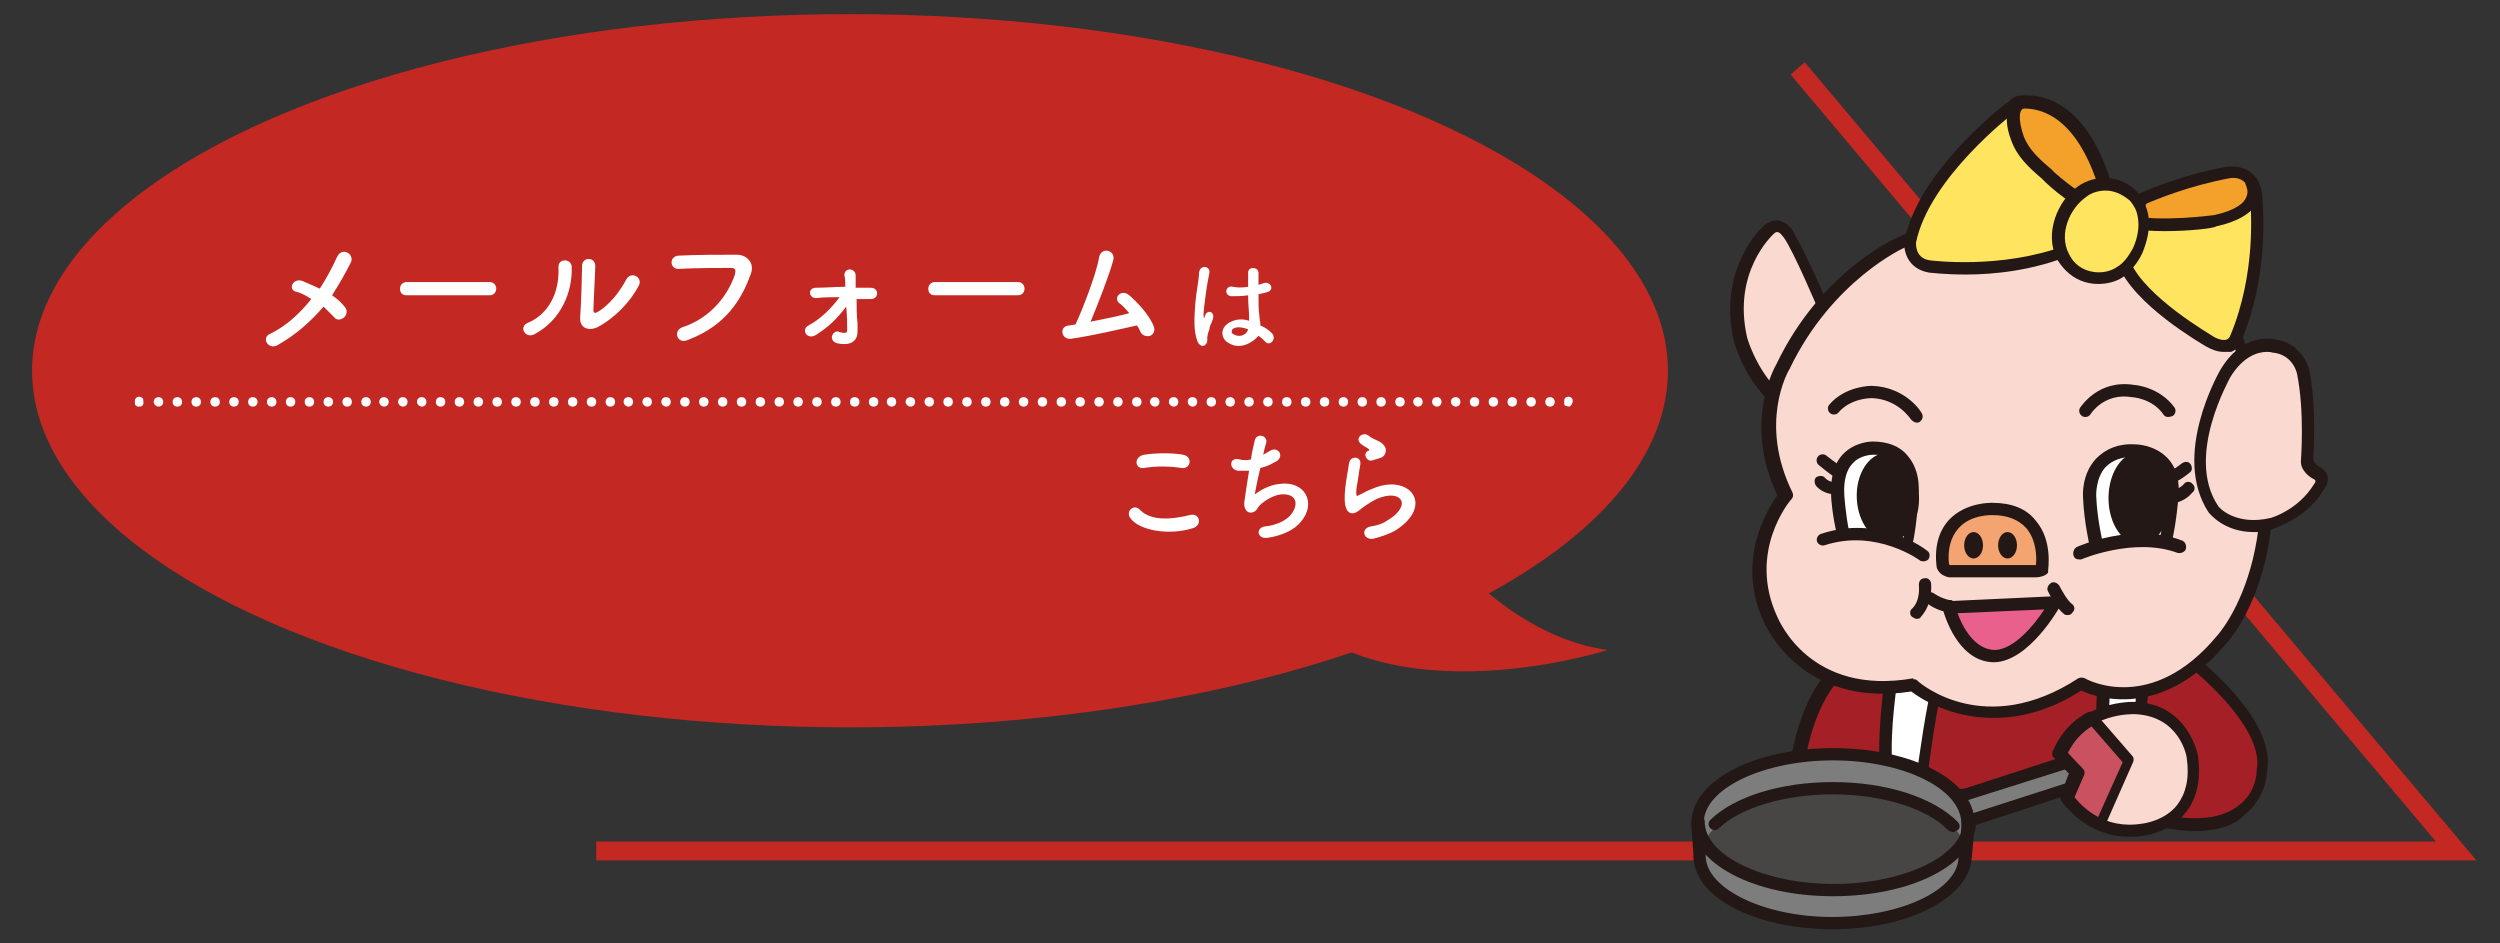 <?xml version="1.0" encoding="utf-8"?>
<!-- Generator: Adobe Illustrator 25.1.0, SVG Export Plug-In . SVG Version: 6.00 Build 0)  -->
<svg version="1.1" xmlns="http://www.w3.org/2000/svg" xmlns:xlink="http://www.w3.org/1999/xlink" x="0px" y="0px" width="265px"
	 height="100px" viewBox="0 0 265 100" style="enable-background:new 0 0 265 100;" xml:space="preserve">
<rect x="0" y="0" width="265" height="100" fill="#333333" stroke="none"/>
<style type="text/css">
	.st0{fill:#C42823;}
	.st1{fill:#A42026;}
	.st2{fill:#231815;}
	.st3{fill:#FFFFFF;}
	.st4{fill:#FAD9D0;}
	.st5{fill:#FFE45F;}
	.st6{fill:#F4A12C;}
	.st7{fill:#7D7D7D;}
	.st8{fill:#CA5260;}
	.st9{fill:#484545;}
	.st10{fill:#F3A470;}
	.st11{fill:#E9608D;}
</style>
<g id="レイヤー_1">
	<g id="レイヤー_1_1_">
	</g>
	<g id="レイヤー_2_1_">
	</g>
	<g id="レイヤー_3">
	</g>
	<polygon class="st0" points="262.5,91.2 63.2,91.2 63.2,89.2 258.2,89.2 189.8,7.9 191.3,6.6 	"/>
	<g>
		<g>
			<g>
				<path class="st1" d="M232.4,70.2c0,0,8.5,6.5,7.5,11.7c0,0-0.1,7.4-11.1,5.1l-7.2-5.3L209,84.2l-18.7,0.3c0,0-0.1-9.3,5.2-14.1
					l21.1-3.4L232.4,70.2z"/>
				<path class="st2" d="M232.7,88.1c-1.2,0-2.6-0.2-4.1-0.5c-0.1,0-0.2-0.1-0.3-0.1l-7-5.1L209,84.9h-0.1l-18.7,0.3
					c-0.2,0-0.3-0.1-0.5-0.2c-0.1-0.1-0.2-0.3-0.2-0.5c0-0.4-0.1-9.6,5.4-14.6c0.1-0.1,0.2-0.1,0.3-0.2l21.1-3.4c0.1,0,0.2,0,0.2,0
					l15.8,3.1c0.1,0,0.2,0.1,0.3,0.1c0.4,0.3,8.8,6.8,7.7,12.3c0,0.4-0.2,2.8-2.3,4.5C236.9,87.5,235,88.1,232.7,88.1z M229,86.3
					c3.8,0.8,6.6,0.5,8.4-1c1.8-1.4,1.8-3.5,1.8-3.5v-0.1c0.9-4.4-6.1-10.2-7.1-11l-15.5-3l-20.8,3.4c-4.1,3.8-4.7,10.6-4.8,12.8
					l17.9-0.3l12.6-2.5c0.2,0,0.4,0,0.5,0.1L229,86.3z"/>
			</g>
			<g>
				<path class="st3" d="M223.1,70.5c0,0-0.6,10.5-0.1,15.5l3.1,0.4l1.2-15.5L223.1,70.5z"/>
				<path class="st2" d="M226.1,87C226.1,87,226,87,226.1,87l-3.2-0.4c-0.3,0-0.5-0.3-0.6-0.6c-0.5-5,0.1-15.2,0.1-15.6
					c0-0.2,0.1-0.3,0.2-0.5c0.1-0.1,0.3-0.2,0.5-0.2l4.2,0.4c0.4,0,0.6,0.3,0.6,0.7l-1.2,15.5c0,0.2-0.1,0.3-0.2,0.5
					C226.4,87,226.2,87,226.1,87z M223.6,85.4l1.9,0.2l1.1-14.2l-2.8-0.3C223.6,73.5,223.2,81.1,223.6,85.4z"/>
			</g>
			<g>
				<path class="st3" d="M200.4,72.7c0,0-1,6-0.3,10.4l3.5,0.3c0,0,1.2-9.5,2-11.3l-2.7-1.7L200.4,72.7z"/>
				<path class="st2" d="M203.6,84L203.6,84l-3.6-0.3c-0.3,0-0.6-0.3-0.6-0.6c-0.6-4.4,0.3-10.3,0.3-10.6c0-0.1,0.1-0.3,0.2-0.4
					l2.4-2.4c0.2-0.2,0.6-0.3,0.8-0.1l2.7,1.7c0.3,0.2,0.4,0.5,0.3,0.8c-0.6,1.4-1.6,8.5-1.9,11.1C204.2,83.7,203.9,84,203.6,84z
					 M200.7,82.4l2.4,0.2c0.3-2.1,1.1-8.1,1.8-10.3l-1.8-1.2L201,73C200.9,74,200.2,78.7,200.7,82.4z"/>
			</g>
			<g>
				<path class="st4" d="M193.6,33.1c0,0-2.7-6.4-3.8-8.2c0,0-0.9-1.8-2.2-0.7c0,0-4.7,4.3-3,11.7c0,0,1.5,6,6.6,8l3.6-2.7
					L193.6,33.1z"/>
				<path class="st2" d="M191.1,44.7c-0.1,0-0.2,0-0.3,0c-5.3-2.2-6.9-8.2-7-8.5c-1.8-7.7,3-12.2,3.2-12.3c0.6-0.5,1.2-0.6,1.6-0.5
					c1,0.2,1.6,1.2,1.6,1.4c1.1,1.7,3.8,8,3.9,8.2c0,0.1,0,0.1,0,0.2l1.1,8.1c0,0.2-0.1,0.5-0.3,0.6l-3.6,2.7
					C191.4,44.6,191.2,44.7,191.1,44.7z M188.4,24.6c-0.1,0-0.2,0-0.4,0.2s-4.4,4.1-2.8,11c0,0,1.5,5.4,5.8,7.4l2.9-2.3l-1-7.7
					c-0.3-0.7-2.7-6.4-3.8-8C189,25.1,188.7,24.6,188.4,24.6L188.4,24.6z"/>
			</g>
			<g>
				<path class="st4" d="M201.7,25.6c0,0-8,3.4-12.7,13.3c0,0-3.5,5.9,0.3,13.7c0,0-5,5.8-1.6,13.2c0,0,3.5,8.8,15.1,6.9
					c0,0,7.5,6.5,17.8-0.2c0,0,7.5,4.2,14.8-4.6c0,0,10.1-10.6,1.1-33.6C236.6,34.2,224.2,15,201.7,25.6z"/>
				<path class="st2" d="M211.3,76.1c-4.6,0-7.8-2.1-8.7-2.8c-11.8,1.8-15.5-7.2-15.6-7.3c-3.1-6.6,0.4-12.1,1.4-13.5
					c-3.7-7.8-0.2-13.7-0.1-13.9c4.7-9.8,12.5-13.3,13-13.5c22.8-10.7,35.6,8.6,35.7,8.8c0,0,0,0.1,0.1,0.1
					c9.1,23.1-0.8,33.9-1.2,34.3c-6.7,8-13.6,5.7-15.3,4.9C217.2,75.4,214,76.1,211.3,76.1z M202.9,72c0.2,0,0.3,0.1,0.4,0.2
					c0.3,0.3,7.2,6.1,17-0.3c0.2-0.1,0.5-0.1,0.7,0c0.3,0.2,7.1,3.8,14-4.5c0.1-0.1,9.7-10.6,1-32.9c-0.9-1.3-12.7-18.3-34-8.3l0,0
					c-0.1,0-7.8,3.5-12.3,12.9c-0.2,0.3-3.3,5.8,0.3,13.1c0.1,0.2,0.1,0.5-0.1,0.7c-0.2,0.2-4.7,5.6-1.5,12.5
					c0.2,0.4,3.5,8.4,14.4,6.5C202.8,72,202.8,72,202.9,72z M201.7,25.6L201.7,25.6L201.7,25.6z"/>
			</g>
			<g>
				<path class="st4" d="M241.2,36.8c0,0-2.9-1-5.3,2.9c0,0-5,8.6-1.3,14.3c0,0,2,2.6,6.3,1.6c0,0,3.1-0.8,5-3.9c0,0,0.7-1-0.3-1.4
					c0,0-1.1-0.5-1.1-1.4c0,0,0.4-5.1-0.4-9.2C244.2,39.6,243.7,37.1,241.2,36.8z"/>
				<path class="st2" d="M238.9,56.4c-3.2,0-4.7-2-4.8-2.1c-3.9-6,1-14.6,1.2-15c2.4-4.1,5.5-3.4,6-3.3c2.4,0.4,3.3,2.4,3.5,3.3
					c0.8,4.1,0.4,9.2,0.4,9.4c0,0.4,0.7,0.8,0.7,0.8c0.5,0.3,0.8,0.7,0.8,0.9c0.2,0.7-0.2,1.3-0.3,1.4c-1.9,3.2-5.2,4.1-5.3,4.2
					C240.3,56.4,239.6,56.4,238.9,56.4z M240.3,37.3c-0.9,0-2.5,0.4-3.9,2.7c0,0.1-4.8,8.3-1.3,13.6c0,0.1,1.8,2.2,5.6,1.3
					c0,0,2.9-0.8,4.6-3.6c0.1-0.1,0.2-0.3,0.1-0.4c0,0,0,0-0.1-0.1c-0.5-0.2-1.5-1-1.4-2c0-0.1,0.4-5.1-0.4-9.1c0-0.1-0.4-2-2.4-2.3
					H241C241,37.4,240.7,37.3,240.3,37.3z"/>
			</g>
			<path class="st5" d="M222.4,21.9l1.2-0.2c0,0-2-10.9-9.1-10.9c0,0-0.7-0.1-1,0.3l0,0c0,0-9.6,7.3-11.1,14.4c0,0-0.3,2.3,2.1,2.7
				c0,0,7.7,1.1,14.8-1.7L222,24l0.2-2.1H222.4z"/>
			<polygon class="st6" points="223.3,20 222.9,17.4 220.1,13.4 217.6,11.6 215.7,11 214.4,10.8 213.7,11.5 213.4,13.3 213.7,15 
				215.5,17.3 218.9,20.3 220.5,21.5 222.3,21.7 223.5,21.1 			"/>
			<path class="st2" d="M208.4,29.1c-2.3,0-3.8-0.2-3.9-0.2c-2.4-0.4-2.8-2.5-2.6-3.5c1.5-7.3,10.3-14.1,10.7-14.4l0,0
				c0,0,0.1-0.1,0.3-0.2c0.1-0.1,0.2-0.1,0.2-0.2c0.6-0.6,1.5-0.5,1.6-0.5l0,0c7.5,0,9.5,10.9,9.6,11.3c0.1,0.3-0.1,0.7-0.5,0.8
				l-0.9,0.2l-0.2,1.6c0,0.2-0.1,0.3-0.2,0.4l-2.7,2.5c-0.1,0.1-0.1,0.1-0.2,0.1C215.5,28.7,211.3,29.1,208.4,29.1z M213.3,12.1
				L213.3,12.1c-0.1,0.1-8.8,6.8-10.2,13.6c0,0.2-0.1,1.7,1.5,1.9c0.1,0,7.5,1,14.4-1.6l2.4-2.3l0.2-1.8c0-0.3,0.3-0.6,0.7-0.6h0.1
				l0.4-0.1c-0.5-2.2-2.7-9.7-8.3-9.7c-0.2,0-0.5,0-0.5,0.1l-0.1,0.1c0,0-0.1,0.1-0.3,0.2C213.5,11.9,213.4,12,213.3,12.1z"/>
			<path class="st2" d="M222.3,22.8c-0.1,0-0.2,0-0.2,0c-1.8-0.7-3.6-1.9-5.3-3.5l-0.4-0.4c-1.3-1.1-2.6-2.3-3.2-4
				c-0.6-1.5-0.6-2.8-0.2-3.6c0.3-0.5,0.7-0.9,1.3-1.1c0.3-0.1,0.7,0.1,0.8,0.4c0.1,0.3-0.1,0.7-0.4,0.8c-0.3,0.1-0.4,0.2-0.5,0.4
				c-0.2,0.5-0.1,1.4,0.3,2.6c0.5,1.4,1.7,2.5,2.9,3.5l0.4,0.4c1.7,1.5,3.3,2.6,4.9,3.2c0.3,0.1,0.5,0.5,0.4,0.9
				C222.8,22.7,222.5,22.8,222.3,22.8z"/>
			<g>
				<path class="st4" d="M232.5,80.3c0,0-0.8-5-6.1-5.2c0,0-5.7-0.3-8,4.8l1.9,2l-1.1,2.7c0,0,2.8,4.3,8.1,3.4
					C227.2,87.9,233.4,87.4,232.5,80.3z"/>
				<path class="st2" d="M225.7,88.7c-4.6,0-7-3.6-7.1-3.8c-0.1-0.2-0.1-0.4-0.1-0.6l0.9-2.3l-1.6-1.7c-0.2-0.2-0.2-0.5-0.1-0.7
					c2.4-5.5,8.6-5.2,8.6-5.2c5.7,0.2,6.7,5.7,6.7,5.8l0,0c0.3,2.4-0.1,4.4-1.3,5.9c-1.7,2.2-4.5,2.5-4.6,2.5
					C226.7,88.7,226.2,88.7,225.7,88.7z M219.9,84.5c0.7,0.9,3.1,3.5,7.2,2.8c0.1,0,2.4-0.3,3.7-2c0.9-1.2,1.3-2.8,1-4.9
					c0-0.3-0.8-4.5-5.5-4.7c-0.2,0-5-0.2-7.2,4l1.6,1.7c0.2,0.2,0.2,0.5,0.1,0.7L219.9,84.5z"/>
			</g>
			<g>
				<polygon class="st7" points="219.7,80.5 207.2,84.6 208.2,87.3 221,83.1 				"/>
				<path class="st2" d="M208.2,87.9c-0.3,0-0.5-0.2-0.6-0.4l-1-2.7c-0.1-0.2-0.1-0.4,0-0.5c0.1-0.2,0.2-0.3,0.4-0.3l12.6-4.1
					c0.3-0.1,0.7,0,0.8,0.3l1.2,2.5c0.1,0.2,0.1,0.4,0,0.5c-0.1,0.2-0.2,0.3-0.4,0.4l-12.8,4.2C208.3,87.9,208.2,87.9,208.2,87.9z
					 M208,85l0.5,1.4l11.5-3.7l-0.6-1.3L208,85z"/>
			</g>
			<polyline class="st8" points="222.7,87.5 225.7,80.6 221.8,76.2 			"/>
			<g>
				<path class="st8" d="M221.8,76.2c-1.3,0.7-2.6,1.8-3.4,3.7l1.9,2l-1.1,2.7c0,0,1.2,1.9,3.6,2.9l3-6.8L221.8,76.2z"/>
				<path class="st2" d="M222.7,88.1c-0.1,0-0.2,0-0.3-0.1c-2.5-1.1-3.8-3-3.9-3.1c-0.1-0.2-0.1-0.4-0.1-0.6l0.9-2.3l-1.6-1.7
					c-0.2-0.2-0.2-0.5-0.1-0.7c0.8-1.8,2-3.2,3.7-4.1c0.3-0.1,0.6-0.1,0.8,0.1l3.9,4.5c0.2,0.2,0.2,0.5,0.1,0.7l-3,6.8
					C223.2,88,223,88.1,222.7,88.1z M219.9,84.5c0.4,0.5,1.2,1.4,2.5,2.1l2.6-5.8l-3.3-3.8c-1.1,0.7-1.9,1.6-2.5,2.8l1.6,1.7
					c0.2,0.2,0.2,0.5,0.1,0.7L219.9,84.5z"/>
			</g>
			<g>
				<path class="st9" d="M208.6,87.7c0-0.1,0-0.3,0-0.4v-0.1l0,0l0,0c0-4-6.4-7.2-14.3-7.2S180,83.2,180,87.2c0,0.2,0,0.3,0,0.5
					l0.2,2.9v0.1c0,3.9,6.3,7.1,14.1,7.1c7.6,0,13.8-3,14.1-6.9l0,0L208.6,87.7z"/>
				<path class="st7" d="M208.6,87.2L208.6,87.2c0-4-6.4-7.2-14.3-7.2S180,83.2,180,87.2c0,0.2,0,0.3,0,0.5l0.2,2.9
					c0.5-3.7,6.6-7,14.2-7c7.1,0,13.1,2.9,14.1,6.4l0.2-2.3C208.6,87.5,208.6,87.4,208.6,87.2L208.6,87.2L208.6,87.2z"/>
				<path class="st7" d="M194.3,94.4c-7.6,0-13.9-3-14.3-6.8l0,0l0.2,2.9v0.1c0,3.9,6.3,7.1,14.1,7.1c7.6,0,13.8-3,14.1-6.9l0,0
					l0.3-3.3C208.1,91.4,201.9,94.4,194.3,94.4z"/>
				<path class="st2" d="M194.3,95c-8.4,0-15-3.5-15-7.9c0-0.4,0.3-0.7,0.7-0.7s0.7,0.3,0.7,0.7c0,3.6,6.3,6.6,13.7,6.6
					s13.7-3,13.7-6.6c0-0.4,0.3-0.7,0.7-0.7s0.7,0.3,0.7,0.7C209.3,91.6,202.7,95,194.3,95z"/>
				<path class="st2" d="M207,88.2c-0.2,0-0.3-0.1-0.5-0.2c-2.2-2.3-7-3.8-12.2-3.8c-5.1,0-9.8,1.4-12.1,3.6c-0.3,0.3-0.7,0.2-0.9,0
					c-0.3-0.3-0.2-0.7,0-0.9c2.6-2.5,7.5-4,13-4c5.6,0,10.6,1.6,13.2,4.2c0.3,0.3,0.3,0.7,0,0.9C207.3,88.1,207.2,88.2,207,88.2z"/>
				<path class="st2" d="M194.3,98.5c-8.3,0-14.8-3.4-14.8-7.8v-0.1l-0.2-2.9c0-0.1,0-0.3,0-0.5c0-4.4,6.6-7.9,15-7.9
					s14.9,3.4,15,7.8v0.1c0,0.2,0,0.3,0,0.5L209,91C208.7,95.2,202.2,98.5,194.3,98.5z M194.3,80.6c-7.4,0-13.7,3-13.7,6.6
					c0,0.1,0,0.3,0,0.4l0.2,3v0.1c0,3.5,6.2,6.5,13.4,6.5s13.2-2.8,13.4-6.2l0.3-3.3l0,0c0-0.1,0-0.2,0-0.3l0,0l0,0
					C208,83.6,201.7,80.6,194.3,80.6z"/>
			</g>
			<g>
				<g>
					<path class="st10" d="M216.4,60.3c0,0,1-6.3-5.2-6.4c0,0-6-0.2-5.3,6.2c0,0,0.1,0.3,0.7,0.4h8.8
						C215.5,60.5,216.2,60.6,216.4,60.3z"/>
					<path class="st2" d="M215.7,61.2c-0.1,0-0.2,0-0.3,0h-8.7h-0.1c-1-0.2-1.2-0.8-1.3-1c-0.3-2.2,0.2-3.9,1.3-5.1
						c1.8-1.9,4.5-1.8,4.6-1.8c2,0,3.6,0.6,4.6,1.9c1.8,2.1,1.3,5.1,1.3,5.3c0,0.1,0,0.1,0,0.2C216.8,61.1,216.1,61.2,215.7,61.2z
						 M216.4,60.3L216.4,60.3L216.4,60.3z M206.7,59.9h8.8c0.1,0,0.2,0,0.3,0c0.1-0.7,0.1-2.6-1-3.9c-0.8-0.9-2-1.4-3.6-1.4
						c0,0-2.3-0.1-3.6,1.4c-0.8,0.9-1.2,2.2-1,3.9C206.6,59.8,206.6,59.8,206.7,59.9z"/>
				</g>
				<ellipse class="st2" cx="209.2" cy="57.8" rx="1" ry="1.4"/>
				<ellipse class="st2" cx="212.8" cy="57.8" rx="1" ry="1.4"/>
			</g>
			<path class="st2" d="M229.8,44.2c-0.2,0-0.4-0.1-0.5-0.3c-1.2-1.7-3.3-1.8-3.3-1.8c-3-0.5-4.4,1.8-4.4,1.8
				c-0.2,0.3-0.6,0.4-0.9,0.2c-0.3-0.2-0.4-0.6-0.2-0.9c0.1-0.1,1.9-3,5.7-2.4c0.1,0,2.7,0.2,4.3,2.4c0.2,0.3,0.1,0.7-0.2,0.9
				C230,44.2,229.9,44.2,229.8,44.2z"/>
			<g>
				<path class="st3" d="M222.2,57.7c0,0-0.6-2.5-0.7-5.1c0,0-0.4-5,4.8-5c0,0,4.3-0.1,3.9,5c0,0-0.2,2.5-0.7,4.6"/>
				<path class="st2" d="M222.1,58.4c-0.3,0-0.6-0.2-0.6-0.5c0-0.1-0.6-2.6-0.7-5.2c0-0.1-0.2-2.4,1.4-4.1c1-1,2.3-1.6,4.1-1.5
					c0.1,0,2,0,3.4,1.4c1,1,1.4,2.5,1.2,4.3c0,0.1-0.2,2.6-0.7,4.7c-0.1,0.4-0.4,0.6-0.8,0.5c-0.4-0.1-0.6-0.4-0.5-0.8
					c0.5-2,0.7-4.5,0.7-4.5c0.1-1.5-0.2-2.6-0.9-3.3c-0.9-1-2.4-1-2.4-1c-1.4,0-2.4,0.4-3.1,1.1c-1.1,1.2-1,3.1-1,3.1
					c0.1,2.5,0.7,4.9,0.7,5c0.1,0.4-0.1,0.7-0.5,0.8C222.3,58.4,222.2,58.4,222.1,58.4z"/>
			</g>
			<ellipse class="st2" cx="226.8" cy="52.8" rx="3.3" ry="4.9"/>
			<path class="st2" d="M229.7,51.5c-0.3,0-0.6-0.2-0.6-0.5c-0.1-0.3,0.1-0.7,0.4-0.8c0,0,0.8-0.3,1.8-1.1c0.3-0.2,0.7-0.2,0.9,0.1
				s0.2,0.7-0.1,0.9C230.9,51.1,229.9,51.4,229.7,51.5C229.8,51.5,229.7,51.5,229.7,51.5z"/>
			<path class="st2" d="M229.9,53.4c-0.4,0-0.7-0.3-0.7-0.7s0.3-0.7,0.7-0.7l0,0c0,0,1,0,1.6-0.7c0.2-0.3,0.7-0.3,0.9,0
				c0.3,0.2,0.3,0.7,0,0.9C231.4,53.4,230,53.4,229.9,53.4z"/>
			<path class="st2" d="M203.2,44.8c-0.2,0-0.4-0.1-0.6-0.3c-0.1-0.1-1.4-2.2-4.2-2.3c-0.1,0-2.2,0-3.5,1.5
				c-0.2,0.3-0.7,0.3-0.9,0.1c-0.3-0.2-0.3-0.7-0.1-0.9c1.7-2,4.4-2,4.5-2c3.6,0.1,5.3,2.8,5.3,2.9c0.2,0.3,0.1,0.7-0.2,0.9
				C203.4,44.8,203.3,44.8,203.2,44.8z"/>
			<g>
				<path class="st3" d="M202.3,57.6c0,0,0.6-2.8,0.6-5.1c0,0,0.7-5.1-4.3-5c0,0-4.1-0.1-3.7,5c0,0,0.1,1.8,0.6,3.9"/>
				<path class="st2" d="M202.3,58.3h-0.1c-0.4-0.1-0.6-0.4-0.5-0.8c0,0,0.5-2.8,0.5-5c0-0.1,0.3-2.1-0.8-3.3c-0.6-0.7-1.6-1-2.8-1
					l0,0c-0.1,0-1.4,0-2.2,0.9c-0.7,0.7-1,1.9-0.9,3.4c0,0,0.1,1.8,0.5,3.8c0.1,0.4-0.1,0.7-0.5,0.8s-0.7-0.1-0.8-0.5
					c-0.5-2.1-0.6-3.9-0.6-4c-0.1-1.9,0.3-3.4,1.2-4.4c1.3-1.4,3.1-1.4,3.2-1.4l0,0c1.6,0,2.9,0.5,3.7,1.5c1.5,1.7,1.2,4.2,1.1,4.3
					c0,2.2-0.5,5-0.6,5.1C202.9,58.1,202.6,58.3,202.3,58.3z"/>
			</g>
			
				<ellipse transform="matrix(0.999 -4.648928e-02 4.648928e-02 0.999 -2.234 9.359)" class="st2" cx="200.1" cy="52.7" rx="3.3" ry="4.7"/>
			<path class="st2" d="M194.8,50.6c-0.1,0-0.1,0-0.2,0c-0.1,0-0.6-0.3-1.8-1.3c-0.3-0.2-0.3-0.7-0.1-0.9c0.2-0.3,0.7-0.3,0.9-0.1
				c1,0.8,1.4,1,1.4,1c0.3,0.1,0.5,0.5,0.4,0.8C195.3,50.5,195,50.6,194.8,50.6z"/>
			<path class="st2" d="M194.5,52.4c-0.5,0-1.4-0.2-2-0.9c-0.2-0.3-0.2-0.7,0-0.9c0.3-0.2,0.7-0.2,0.9,0c0.5,0.6,1.2,0.5,1.2,0.5
				c0.4-0.1,0.7,0.2,0.8,0.5c0.1,0.4-0.2,0.7-0.5,0.8C194.7,52.4,194.6,52.4,194.5,52.4z"/>
			<g>
				<path class="st2" d="M219.2,65.2c-0.1,0-0.3,0-0.4-0.1c-0.9-0.7-1.6-2.2-1.7-2.4c-0.2-0.3,0-0.7,0.3-0.9s0.7,0,0.9,0.3
					c0.2,0.4,0.8,1.5,1.3,1.9c0.3,0.2,0.4,0.6,0.1,0.9C219.6,65.1,219.4,65.2,219.2,65.2z"/>
				<path class="st2" d="M203.2,65.6c-0.2,0-0.3-0.1-0.5-0.2c-0.3-0.2-0.3-0.7,0-0.9c0.9-0.9,0.7-2.4,0.7-2.5c0-0.4,0.2-0.7,0.6-0.7
					c0.3-0.1,0.7,0.2,0.7,0.6c0,0.1,0.2,2.1-1.1,3.5C203.6,65.5,203.4,65.6,203.2,65.6z"/>
				<g>
					<path class="st11" d="M204.6,63.3c0,0,1,0.8,2.4,1l10.9-0.5c0,0-3.1,5.6-6.4,5.7c-3.6,0.1-5-5.3-5-5.3"/>
					<path class="st2" d="M211.4,70.2c-3.5,0-5-4.1-5.4-5.4c-1.1-0.3-1.8-0.9-1.8-0.9c-0.3-0.2-0.3-0.6-0.1-0.9
						c0.2-0.3,0.6-0.3,0.9-0.1c0,0,0.7,0.5,1.6,0.7h0.1c0.1,0,0.2,0,0.3,0.1l10.8-0.5c0.2,0,0.5,0.1,0.6,0.3s0.1,0.5,0,0.7
						S215.1,70.1,211.4,70.2C211.5,70.2,211.4,70.2,211.4,70.2z M207.5,65c0.5,1.4,1.8,3.9,4,3.9c2-0.1,4.1-2.6,5.2-4.3L207.5,65z"
						/>
				</g>
			</g>
			<path class="st5" d="M239.1,20.7c0.2,1.7,0.6,8.4-2.1,15.1c0,0-0.5,1.8-2.8,0.4c0,0-7.5-4.3-9-8.4l1.2-5.2l0.6-1.4
				c0,0,4.1-2,9.2-2.9C236,18.2,238.8,17.7,239.1,20.7z"/>
			<polygon class="st6" points="238.8,20 238.3,18.7 236.9,18.3 234.4,18.8 231.2,19.6 226.8,21.2 225.8,22 226.1,23.3 227.3,23.8 
				230.5,23.9 233.8,23.8 236,23.2 238.4,22 			"/>
			<path class="st2" d="M235.7,37.3c-0.6,0-1.2-0.2-1.9-0.6c-0.3-0.2-7.7-4.4-9.3-8.7c0-0.1-0.1-0.3,0-0.4l1.2-5.2v-0.1l0.6-1.4
				c0.1-0.1,0.2-0.3,0.3-0.3c0.2-0.1,4.3-2,9.3-2.9c0,0,1.4-0.3,2.6,0.5c0.7,0.5,1.2,1.4,1.3,2.5l0,0c0.1,1.4,0.7,8.5-2.2,15.4
				c0,0-0.3,0.9-1.1,1.2C236.2,37.3,235.9,37.3,235.7,37.3z M225.8,27.7c1.6,3.8,8.6,7.8,8.7,7.9c0.6,0.4,1.2,0.5,1.5,0.4
				s0.4-0.4,0.4-0.4c2.8-6.7,2.2-13.5,2.1-14.8l0,0c-0.1-0.7-0.3-1.3-0.7-1.6c-0.6-0.5-1.5-0.3-1.5-0.3c-4.3,0.8-7.9,2.3-8.8,2.7
				l-0.5,1.2L225.8,27.7z"/>
			<path class="st2" d="M229.4,24.5c-1.4,0-2.9-0.1-4-0.4c-0.4-0.1-0.6-0.4-0.5-0.8s0.4-0.6,0.8-0.5c3.1,0.8,9,0,9,0
				c2.3-0.5,3.2-1.3,3.4-1.9c0.3-0.6,0-1.1,0-1.2c-0.2-0.3,0-0.7,0.3-0.9c0.3-0.2,0.7,0,0.9,0.3c0.2,0.4,0.4,1.4,0,2.3
				c-0.6,1.2-2.1,2.1-4.4,2.6C234.7,24.2,232.1,24.5,229.4,24.5z"/>
			<g>
				<path class="st5" d="M226.1,20.8c-1.4-1.4-3.8-1.7-5.5-0.4c-2,1.4-3.2,4.4-2,6.8c0.2,0.4,0.5,0.8,0.8,1.1
					c1.4,1.3,3.6,1.6,5.2,0.5c0.8-0.6,1.5-1.4,1.9-2.3c0.5-1.1,0.8-2.4,0.6-3.7C227,22,226.6,21.3,226.1,20.8z"/>
				<path class="st2" d="M222.4,30.1c-1.3,0-2.5-0.5-3.4-1.4c-0.4-0.4-0.7-0.8-1-1.3c-1.3-2.7,0.1-6.1,2.2-7.6
					c1.9-1.4,4.7-1.2,6.3,0.5l0,0c0.6,0.6,1,1.5,1.2,2.4c0.3,1.6-0.2,3.1-0.6,4.1c-0.5,1.1-1.3,2-2.1,2.6
					C224.2,29.9,223.3,30.1,222.4,30.1z M223.2,20.2c-0.7,0-1.5,0.2-2.1,0.7c-1.7,1.2-2.9,3.9-1.8,6c0.2,0.4,0.4,0.7,0.7,1
					c1.1,1.1,3.1,1.3,4.4,0.4c0.7-0.4,1.2-1.1,1.7-2c0.5-1.1,0.7-2.3,0.5-3.3c-0.1-0.7-0.4-1.2-0.8-1.7l0,0
					C225,20.6,224.1,20.2,223.2,20.2z"/>
			</g>
			<path class="st2" d="M220.4,59.3c-0.3,0-0.5-0.1-0.6-0.4c-0.1-0.3,0-0.7,0.3-0.9c0.2-0.1,6.1-2.7,11.2-0.7
				c0.3,0.1,0.5,0.5,0.4,0.9c-0.1,0.3-0.5,0.5-0.9,0.4c-4.6-1.7-10.2,0.7-10.2,0.7C220.5,59.3,220.5,59.3,220.4,59.3z"/>
			<path class="st2" d="M203.9,59.5c-0.1,0-0.3,0-0.4-0.1c0,0-4.6-3.4-10.1-1.6c-0.3,0.1-0.7-0.1-0.8-0.4c-0.1-0.3,0.1-0.7,0.4-0.8
				c6.2-2.1,11.1,1.6,11.3,1.8c0.3,0.2,0.3,0.6,0.1,0.9C204.3,59.4,204.1,59.5,203.9,59.5z"/>
		</g>
	</g>
	<g>
		<g>
			<ellipse class="st0" cx="90.1" cy="39.3" rx="86.7" ry="37.8"/>
			<path class="st0" d="M149.9,54.1c0,0,8.2,13.1,20.5,14.8c0,0-25.5,8.2-36.1-6.6"/>
		</g>
	</g>
	<g>
		<path class="st3" d="M29.4,36.6c-1,0.5-1.7-0.8-0.8-1.2c1.7-0.8,3.2-2.2,4.4-3.7c-0.6-0.4-1.2-0.7-1.7-0.8
			c-0.8-0.3-0.2-1.5,0.8-1.1c0.5,0.2,1.1,0.5,1.8,0.8c0.7-1.1,1.3-2.2,1.8-3.3c0.5-1.2,1.9-0.4,1.5,0.5c-0.6,1.2-1.3,2.4-2,3.5
			c0.6,0.4,1.1,0.9,1.4,1.3s0.1,0.9-0.2,1.1c-0.3,0.2-0.7,0.3-1-0.1c-0.3-0.3-0.7-0.7-1.1-1.1C33,34,31.5,35.4,29.4,36.6z"/>
		<path class="st3" d="M43.1,31.3c-0.5,0-0.7-0.3-0.7-0.7c0-0.4,0.3-0.7,0.7-0.7h8.8c0.5,0,0.7,0.4,0.7,0.7c0,0.3-0.2,0.7-0.7,0.7
			H43.1z"/>
		<path class="st3" d="M56,34.2c2.1-0.9,3.3-3.1,3.2-5.8c-0.1-1.1,1.4-1,1.4-0.1c0.1,2.6-1.1,5.6-3.9,7.1C55.7,36,54.9,34.6,56,34.2
			z M63.3,34.7c-0.9,0.4-1.9,0.1-1.8-1.1c0.1-1.3,0.2-4.6,0.2-5.4c0-1,1.4-1,1.4,0c0,0.5-0.2,4.2-0.2,4.7c0,0.3,0.2,0.3,0.4,0.2
			c1.2-0.7,2.3-2,3.1-3.5c0.5-0.9,1.8-0.2,1.3,0.7C66.8,32,65.2,33.7,63.3,34.7z"/>
		<path class="st3" d="M72.3,34.7c3.1-1,4.9-3.5,5.6-5.6c0.1-0.4,0.1-0.7-0.4-0.7c-1.4,0-3.6,0-5.6,0.1c-0.9,0-1-1.3,0-1.4
			c1.8-0.1,4.5-0.1,6.2-0.1c1.1,0,1.9,0.9,1.5,2c-1,2.8-2.7,5.5-6.6,7C71.8,36.6,71.3,35.1,72.3,34.7z"/>
		<path class="st3" d="M90.9,34.3c0,0.3,0,0.5,0,0.8c0,0.9-0.5,1.6-2.1,1.3c-0.5-0.1-0.7-0.5-0.6-0.8s0.4-0.6,0.8-0.4
			c0.4,0.1,0.8,0.2,0.8-0.2c0-0.6,0-1.5-0.1-2.5c-1,1.3-1.8,2.1-3.2,3c-1,0.6-1.6-0.6-0.8-1c1.3-0.7,2.4-1.8,3.3-3
			c-0.8,0-1.7,0-2.5,0.1c-0.8,0-0.9-1.1,0-1.1c1,0,2.1-0.1,3.1-0.1c0-0.5,0-1-0.1-1.2c0-0.9,1.2-0.8,1.2,0c0,0.3,0,0.7,0,1.3
			c0.5,0,1.1,0,1.6,0c0.9,0,0.9,1.2,0,1.2c-0.5,0-1,0-1.5,0C90.8,32.4,90.8,33.5,90.9,34.3z"/>
		<path class="st3" d="M99.1,31.3c-0.5,0-0.7-0.3-0.7-0.7c0-0.4,0.3-0.7,0.7-0.7h8.8c0.5,0,0.7,0.4,0.7,0.7c0,0.3-0.2,0.7-0.7,0.7
			H99.1z"/>
		<path class="st3" d="M113.6,35.9c-1.1,0.2-1.4-1.3-0.3-1.4c0.2,0,0.5-0.1,0.7-0.1c0.7-1.5,2.2-5.3,2.5-7.1
			c0.2-1.2,1.8-0.8,1.5,0.3c-0.4,1.5-1.6,4.6-2.4,6.5c1.5-0.3,3-0.6,4.1-0.9c-0.4-0.5-0.8-0.9-1.1-1.1c-0.6-0.6,0.3-1.5,1.1-0.8
			c0.7,0.6,2.1,2,2.6,3.3c0.2,0.5-0.1,0.9-0.4,1s-0.8,0-1-0.4c-0.1-0.2-0.2-0.5-0.4-0.7C118.7,34.9,115.7,35.6,113.6,35.9z"/>
	</g>
	<g>
		<path class="st3" d="M14.8,43.1c-0.1,0-0.1,0-0.2,0c-0.1,0-0.1-0.1-0.2-0.1c0,0-0.1-0.1-0.1-0.2c0-0.1,0-0.1,0-0.2
			c0-0.1,0-0.1,0-0.2c0-0.1,0.1-0.1,0.1-0.2c0.2-0.2,0.5-0.2,0.7,0c0.1,0.1,0.1,0.2,0.1,0.4c0,0.1,0,0.1,0,0.2
			c0,0.1-0.1,0.1-0.1,0.2C15.1,43,15,43.1,14.8,43.1z"/>
		<path class="st3" d="M16.3,42.6c0-0.3,0.2-0.5,0.5-0.5l0,0c0.3,0,0.5,0.2,0.5,0.5l0,0c0,0.3-0.2,0.5-0.5,0.5l0,0
			C16.6,43.1,16.3,42.9,16.3,42.6z"/>
		<path class="st3" d="M163.8,42.6c0-0.3,0.2-0.5,0.5-0.5l0,0c0.3,0,0.5,0.2,0.5,0.5l0,0c0,0.3-0.2,0.5-0.5,0.5l0,0
			C164,43.1,163.8,42.9,163.8,42.6z M161.8,42.6c0-0.3,0.2-0.5,0.5-0.5l0,0c0.3,0,0.5,0.2,0.5,0.5l0,0c0,0.3-0.2,0.5-0.5,0.5l0,0
			C162,43.1,161.8,42.9,161.8,42.6z M159.8,42.6c0-0.3,0.2-0.5,0.5-0.5l0,0c0.3,0,0.5,0.2,0.5,0.5l0,0c0,0.3-0.2,0.5-0.5,0.5l0,0
			C160,43.1,159.8,42.9,159.8,42.6z M157.8,42.6c0-0.3,0.2-0.5,0.5-0.5l0,0c0.3,0,0.5,0.2,0.5,0.5l0,0c0,0.3-0.2,0.5-0.5,0.5l0,0
			C158,43.1,157.8,42.9,157.8,42.6z M155.8,42.6c0-0.3,0.2-0.5,0.5-0.5l0,0c0.3,0,0.5,0.2,0.5,0.5l0,0c0,0.3-0.2,0.5-0.5,0.5l0,0
			C156,43.1,155.8,42.9,155.8,42.6z M153.8,42.6c0-0.3,0.2-0.5,0.5-0.5l0,0c0.3,0,0.5,0.2,0.5,0.5l0,0c0,0.3-0.2,0.5-0.5,0.5l0,0
			C154.1,43.1,153.8,42.9,153.8,42.6z M151.8,42.6c0-0.3,0.2-0.5,0.5-0.5l0,0c0.3,0,0.5,0.2,0.5,0.5l0,0c0,0.3-0.2,0.5-0.5,0.5l0,0
			C152.1,43.1,151.8,42.9,151.8,42.6z M149.8,42.6c0-0.3,0.2-0.5,0.5-0.5l0,0c0.3,0,0.5,0.2,0.5,0.5l0,0c0,0.3-0.2,0.5-0.5,0.5l0,0
			C150.1,43.1,149.8,42.9,149.8,42.6z M147.9,42.6c0-0.3,0.2-0.5,0.5-0.5l0,0c0.3,0,0.5,0.2,0.5,0.5l0,0c0,0.3-0.2,0.5-0.5,0.5l0,0
			C148.1,43.1,147.9,42.9,147.9,42.6z M145.9,42.6c0-0.3,0.2-0.5,0.5-0.5l0,0c0.3,0,0.5,0.2,0.5,0.5l0,0c0,0.3-0.2,0.5-0.5,0.5l0,0
			C146.1,43.1,145.9,42.9,145.9,42.6z M143.9,42.6c0-0.3,0.2-0.5,0.5-0.5l0,0c0.3,0,0.5,0.2,0.5,0.5l0,0c0,0.3-0.2,0.5-0.5,0.5l0,0
			C144.1,43.1,143.9,42.9,143.9,42.6z M141.9,42.6c0-0.3,0.2-0.5,0.5-0.5l0,0c0.3,0,0.5,0.2,0.5,0.5l0,0c0,0.3-0.2,0.5-0.5,0.5l0,0
			C142.1,43.1,141.9,42.9,141.9,42.6z M139.9,42.6c0-0.3,0.2-0.5,0.5-0.5l0,0c0.3,0,0.5,0.2,0.5,0.5l0,0c0,0.3-0.2,0.5-0.5,0.5l0,0
			C140.1,43.1,139.9,42.9,139.9,42.6z M137.9,42.6c0-0.3,0.2-0.5,0.5-0.5l0,0c0.3,0,0.5,0.2,0.5,0.5l0,0c0,0.3-0.2,0.5-0.5,0.5l0,0
			C138.1,43.1,137.9,42.9,137.9,42.6z M135.9,42.6c0-0.3,0.2-0.5,0.5-0.5l0,0c0.3,0,0.5,0.2,0.5,0.5l0,0c0,0.3-0.2,0.5-0.5,0.5l0,0
			C136.1,43.1,135.9,42.9,135.9,42.6z M133.9,42.6c0-0.3,0.2-0.5,0.5-0.5l0,0c0.3,0,0.5,0.2,0.5,0.5l0,0c0,0.3-0.2,0.5-0.5,0.5l0,0
			C134.1,43.1,133.9,42.9,133.9,42.6z M131.9,42.6c0-0.3,0.2-0.5,0.5-0.5l0,0c0.3,0,0.5,0.2,0.5,0.5l0,0c0,0.3-0.2,0.5-0.5,0.5l0,0
			C132.1,43.1,131.9,42.9,131.9,42.6z M129.9,42.6c0-0.3,0.2-0.5,0.5-0.5l0,0c0.3,0,0.5,0.2,0.5,0.5l0,0c0,0.3-0.2,0.5-0.5,0.5l0,0
			C130.1,43.1,129.9,42.9,129.9,42.6z M127.9,42.6c0-0.3,0.2-0.5,0.5-0.5l0,0c0.3,0,0.5,0.2,0.5,0.5l0,0c0,0.3-0.2,0.5-0.5,0.5l0,0
			C128.1,43.1,127.9,42.9,127.9,42.6z M125.9,42.6c0-0.3,0.2-0.5,0.5-0.5l0,0c0.3,0,0.5,0.2,0.5,0.5l0,0c0,0.3-0.2,0.5-0.5,0.5l0,0
			C126.2,43.1,125.9,42.9,125.9,42.6z M123.9,42.6c0-0.3,0.2-0.5,0.5-0.5l0,0c0.3,0,0.5,0.2,0.5,0.5l0,0c0,0.3-0.2,0.5-0.5,0.5l0,0
			C124.2,43.1,123.9,42.9,123.9,42.6z M121.9,42.6c0-0.3,0.2-0.5,0.5-0.5l0,0c0.3,0,0.5,0.2,0.5,0.5l0,0c0,0.3-0.2,0.5-0.5,0.5l0,0
			C122.2,43.1,121.9,42.9,121.9,42.6z M120,42.6c0-0.3,0.2-0.5,0.5-0.5l0,0c0.3,0,0.5,0.2,0.5,0.5l0,0c0,0.3-0.2,0.5-0.5,0.5l0,0
			C120.2,43.1,120,42.9,120,42.6z M118,42.6c0-0.3,0.2-0.5,0.5-0.5l0,0c0.3,0,0.5,0.2,0.5,0.5l0,0c0,0.3-0.2,0.5-0.5,0.5l0,0
			C118.2,43.1,118,42.9,118,42.6z M116,42.6c0-0.3,0.2-0.5,0.5-0.5l0,0c0.3,0,0.5,0.2,0.5,0.5l0,0c0,0.3-0.2,0.5-0.5,0.5l0,0
			C116.2,43.1,116,42.9,116,42.6z M114,42.6c0-0.3,0.2-0.5,0.5-0.5l0,0c0.3,0,0.5,0.2,0.5,0.5l0,0c0,0.3-0.2,0.5-0.5,0.5l0,0
			C114.2,43.1,114,42.9,114,42.6z M112,42.6c0-0.3,0.2-0.5,0.5-0.5l0,0c0.3,0,0.5,0.2,0.5,0.5l0,0c0,0.3-0.2,0.5-0.5,0.5l0,0
			C112.2,43.1,112,42.9,112,42.6z M110,42.6c0-0.3,0.2-0.5,0.5-0.5l0,0c0.3,0,0.5,0.2,0.5,0.5l0,0c0,0.3-0.2,0.5-0.5,0.5l0,0
			C110.2,43.1,110,42.9,110,42.6z M108,42.6c0-0.3,0.2-0.5,0.5-0.5l0,0c0.3,0,0.5,0.2,0.5,0.5l0,0c0,0.3-0.2,0.5-0.5,0.5l0,0
			C108.2,43.1,108,42.9,108,42.6z M106,42.6c0-0.3,0.2-0.5,0.5-0.5l0,0c0.3,0,0.5,0.2,0.5,0.5l0,0c0,0.3-0.2,0.5-0.5,0.5l0,0
			C106.2,43.1,106,42.9,106,42.6z M104,42.6c0-0.3,0.2-0.5,0.5-0.5l0,0c0.3,0,0.5,0.2,0.5,0.5l0,0c0,0.3-0.2,0.5-0.5,0.5l0,0
			C104.2,43.1,104,42.9,104,42.6z M102,42.6c0-0.3,0.2-0.5,0.5-0.5l0,0c0.3,0,0.5,0.2,0.5,0.5l0,0c0,0.3-0.2,0.5-0.5,0.5l0,0
			C102.2,43.1,102,42.9,102,42.6z M100,42.6c0-0.3,0.2-0.5,0.5-0.5l0,0c0.3,0,0.5,0.2,0.5,0.5l0,0c0,0.3-0.2,0.5-0.5,0.5l0,0
			C100.2,43.1,100,42.9,100,42.6z M98,42.6c0-0.3,0.2-0.5,0.5-0.5l0,0c0.3,0,0.5,0.2,0.5,0.5l0,0c0,0.3-0.2,0.5-0.5,0.5l0,0
			C98.3,43.1,98,42.9,98,42.6z M96,42.6c0-0.3,0.2-0.5,0.5-0.5l0,0c0.3,0,0.5,0.2,0.5,0.5l0,0c0,0.3-0.2,0.5-0.5,0.5l0,0
			C96.3,43.1,96,42.9,96,42.6z M94,42.6c0-0.3,0.2-0.5,0.5-0.5l0,0c0.3,0,0.5,0.2,0.5,0.5l0,0c0,0.3-0.2,0.5-0.5,0.5l0,0
			C94.3,43.1,94,42.9,94,42.6z M92.1,42.6c0-0.3,0.2-0.5,0.5-0.5l0,0c0.3,0,0.5,0.2,0.5,0.5l0,0c0,0.3-0.2,0.5-0.5,0.5l0,0
			C92.3,43.1,92.1,42.9,92.1,42.6z M90.1,42.6c0-0.3,0.2-0.5,0.5-0.5l0,0c0.3,0,0.5,0.2,0.5,0.5l0,0c0,0.3-0.2,0.5-0.5,0.5l0,0
			C90.3,43.1,90.1,42.9,90.1,42.6z M88.1,42.6c0-0.3,0.2-0.5,0.5-0.5l0,0c0.3,0,0.5,0.2,0.5,0.5l0,0c0,0.3-0.2,0.5-0.5,0.5l0,0
			C88.3,43.1,88.1,42.9,88.1,42.6z M86.1,42.6c0-0.3,0.2-0.5,0.5-0.5l0,0c0.3,0,0.5,0.2,0.5,0.5l0,0c0,0.3-0.2,0.5-0.5,0.5l0,0
			C86.3,43.1,86.1,42.9,86.1,42.6z M84.1,42.6c0-0.3,0.2-0.5,0.5-0.5l0,0c0.3,0,0.5,0.2,0.5,0.5l0,0c0,0.3-0.2,0.5-0.5,0.5l0,0
			C84.3,43.1,84.1,42.9,84.1,42.6z M82.1,42.6c0-0.3,0.2-0.5,0.5-0.5l0,0c0.3,0,0.5,0.2,0.5,0.5l0,0c0,0.3-0.2,0.5-0.5,0.5l0,0
			C82.3,43.1,82.1,42.9,82.1,42.6z M80.1,42.6c0-0.3,0.2-0.5,0.5-0.5l0,0c0.3,0,0.5,0.2,0.5,0.5l0,0c0,0.3-0.2,0.5-0.5,0.5l0,0
			C80.3,43.1,80.1,42.9,80.1,42.6z M78.1,42.6c0-0.3,0.2-0.5,0.5-0.5l0,0c0.3,0,0.5,0.2,0.5,0.5l0,0c0,0.3-0.2,0.5-0.5,0.5l0,0
			C78.3,43.1,78.1,42.9,78.1,42.6z M76.1,42.6c0-0.3,0.2-0.5,0.5-0.5l0,0c0.3,0,0.5,0.2,0.5,0.5l0,0c0,0.3-0.2,0.5-0.5,0.5l0,0
			C76.3,43.1,76.1,42.9,76.1,42.6z M74.1,42.6c0-0.3,0.2-0.5,0.5-0.5l0,0c0.3,0,0.5,0.2,0.5,0.5l0,0c0,0.3-0.2,0.5-0.5,0.5l0,0
			C74.3,43.1,74.1,42.9,74.1,42.6z M72.1,42.6c0-0.3,0.2-0.5,0.5-0.5l0,0c0.3,0,0.5,0.2,0.5,0.5l0,0c0,0.3-0.2,0.5-0.5,0.5l0,0
			C72.3,43.1,72.1,42.9,72.1,42.6z M70.1,42.6c0-0.3,0.2-0.5,0.5-0.5l0,0c0.3,0,0.5,0.2,0.5,0.5l0,0c0,0.3-0.2,0.5-0.5,0.5l0,0
			C70.4,43.1,70.1,42.9,70.1,42.6z M68.1,42.6c0-0.3,0.2-0.5,0.5-0.5l0,0c0.3,0,0.5,0.2,0.5,0.5l0,0c0,0.3-0.2,0.5-0.5,0.5l0,0
			C68.4,43.1,68.1,42.9,68.1,42.6z M66.1,42.6c0-0.3,0.2-0.5,0.5-0.5l0,0c0.3,0,0.5,0.2,0.5,0.5l0,0c0,0.3-0.2,0.5-0.5,0.5l0,0
			C66.4,43.1,66.1,42.9,66.1,42.6z M64.2,42.6c0-0.3,0.2-0.5,0.5-0.5l0,0c0.3,0,0.5,0.2,0.5,0.5l0,0c0,0.3-0.2,0.5-0.5,0.5l0,0
			C64.4,43.1,64.2,42.9,64.2,42.6z M62.2,42.6c0-0.3,0.2-0.5,0.5-0.5l0,0c0.3,0,0.5,0.2,0.5,0.5l0,0c0,0.3-0.2,0.5-0.5,0.5l0,0
			C62.4,43.1,62.2,42.9,62.2,42.6z M60.2,42.6c0-0.3,0.2-0.5,0.5-0.5l0,0c0.3,0,0.5,0.2,0.5,0.5l0,0c0,0.3-0.2,0.5-0.5,0.5l0,0
			C60.4,43.1,60.2,42.9,60.2,42.6z M58.2,42.6c0-0.3,0.2-0.5,0.5-0.5l0,0c0.3,0,0.5,0.2,0.5,0.5l0,0c0,0.3-0.2,0.5-0.5,0.5l0,0
			C58.4,43.1,58.2,42.9,58.2,42.6z M56.2,42.6c0-0.3,0.2-0.5,0.5-0.5l0,0c0.3,0,0.5,0.2,0.5,0.5l0,0c0,0.3-0.2,0.5-0.5,0.5l0,0
			C56.4,43.1,56.2,42.9,56.2,42.6z M54.2,42.6c0-0.3,0.2-0.5,0.5-0.5l0,0c0.3,0,0.5,0.2,0.5,0.5l0,0c0,0.3-0.2,0.5-0.5,0.5l0,0
			C54.4,43.1,54.2,42.9,54.2,42.6z M52.2,42.6c0-0.3,0.2-0.5,0.5-0.5l0,0c0.3,0,0.5,0.2,0.5,0.5l0,0c0,0.3-0.2,0.5-0.5,0.5l0,0
			C52.4,43.1,52.2,42.9,52.2,42.6z M50.2,42.6c0-0.3,0.2-0.5,0.5-0.5l0,0c0.3,0,0.5,0.2,0.5,0.5l0,0c0,0.3-0.2,0.5-0.5,0.5l0,0
			C50.4,43.1,50.2,42.9,50.2,42.6z M48.2,42.6c0-0.3,0.2-0.5,0.5-0.5l0,0c0.3,0,0.5,0.2,0.5,0.5l0,0c0,0.3-0.2,0.5-0.5,0.5l0,0
			C48.4,43.1,48.2,42.9,48.2,42.6z M46.2,42.6c0-0.3,0.2-0.5,0.5-0.5l0,0c0.3,0,0.5,0.2,0.5,0.5l0,0c0,0.3-0.2,0.5-0.5,0.5l0,0
			C46.4,43.1,46.2,42.9,46.2,42.6z M44.2,42.6c0-0.3,0.2-0.5,0.5-0.5l0,0c0.3,0,0.5,0.2,0.5,0.5l0,0c0,0.3-0.2,0.5-0.5,0.5l0,0
			C44.5,43.1,44.2,42.9,44.2,42.6z M42.2,42.6c0-0.3,0.2-0.5,0.5-0.5l0,0c0.3,0,0.5,0.2,0.5,0.5l0,0c0,0.3-0.2,0.5-0.5,0.5l0,0
			C42.5,43.1,42.2,42.9,42.2,42.6z M40.2,42.6c0-0.3,0.2-0.5,0.5-0.5l0,0c0.3,0,0.5,0.2,0.5,0.5l0,0c0,0.3-0.2,0.5-0.5,0.5l0,0
			C40.5,43.1,40.2,42.9,40.2,42.6z M38.3,42.6c0-0.3,0.2-0.5,0.5-0.5l0,0c0.3,0,0.5,0.2,0.5,0.5l0,0c0,0.3-0.2,0.5-0.5,0.5l0,0
			C38.5,43.1,38.3,42.9,38.3,42.6z M36.3,42.6c0-0.3,0.2-0.5,0.5-0.5l0,0c0.3,0,0.5,0.2,0.5,0.5l0,0c0,0.3-0.2,0.5-0.5,0.5l0,0
			C36.5,43.1,36.3,42.9,36.3,42.6z M34.3,42.6c0-0.3,0.2-0.5,0.5-0.5l0,0c0.3,0,0.5,0.2,0.5,0.5l0,0c0,0.3-0.2,0.5-0.5,0.5l0,0
			C34.5,43.1,34.3,42.9,34.3,42.6z M32.3,42.6c0-0.3,0.2-0.5,0.5-0.5l0,0c0.3,0,0.5,0.2,0.5,0.5l0,0c0,0.3-0.2,0.5-0.5,0.5l0,0
			C32.5,43.1,32.3,42.9,32.3,42.6z M30.3,42.6c0-0.3,0.2-0.5,0.5-0.5l0,0c0.3,0,0.5,0.2,0.5,0.5l0,0c0,0.3-0.2,0.5-0.5,0.5l0,0
			C30.5,43.1,30.3,42.9,30.3,42.6z M28.3,42.6c0-0.3,0.2-0.5,0.5-0.5l0,0c0.3,0,0.5,0.2,0.5,0.5l0,0c0,0.3-0.2,0.5-0.5,0.5l0,0
			C28.5,43.1,28.3,42.9,28.3,42.6z M26.3,42.6c0-0.3,0.2-0.5,0.5-0.5l0,0c0.3,0,0.5,0.2,0.5,0.5l0,0c0,0.3-0.2,0.5-0.5,0.5l0,0
			C26.5,43.1,26.3,42.9,26.3,42.6z M24.3,42.6c0-0.3,0.2-0.5,0.5-0.5l0,0c0.3,0,0.5,0.2,0.5,0.5l0,0c0,0.3-0.2,0.5-0.5,0.5l0,0
			C24.5,43.1,24.3,42.9,24.3,42.6z M22.3,42.6c0-0.3,0.2-0.5,0.5-0.5l0,0c0.3,0,0.5,0.2,0.5,0.5l0,0c0,0.3-0.2,0.5-0.5,0.5l0,0
			C22.5,43.1,22.3,42.9,22.3,42.6z M20.3,42.6c0-0.3,0.2-0.5,0.5-0.5l0,0c0.3,0,0.5,0.2,0.5,0.5l0,0c0,0.3-0.2,0.5-0.5,0.5l0,0
			C20.5,43.1,20.3,42.9,20.3,42.6z M18.3,42.6c0-0.3,0.2-0.5,0.5-0.5l0,0c0.3,0,0.5,0.2,0.5,0.5l0,0c0,0.3-0.2,0.5-0.5,0.5l0,0
			C18.5,43.1,18.3,42.9,18.3,42.6z"/>
		<path class="st3" d="M166.3,43.1c-0.1,0-0.3-0.1-0.4-0.1c0,0-0.1-0.1-0.1-0.2c0-0.1,0-0.1,0-0.2c0-0.1,0-0.3,0.1-0.4
			c0.2-0.2,0.5-0.2,0.7,0c0,0,0.1,0.1,0.1,0.2c0,0.1,0,0.1,0,0.2c0,0.1-0.1,0.3-0.2,0.4C166.5,43,166.4,43.1,166.3,43.1z"/>
	</g>
</g>
<g id="レイヤー_2">
	<g>
		<path class="st3" d="M119.8,54.9c-0.5-0.7,0.4-1.6,1.1-0.8c1.1,1.1,3.2,1,5.2,0.5c1.1-0.3,1.4,1.1,0.3,1.4
			C123.8,56.8,120.7,56.2,119.8,54.9z M121.3,49.6c-1,0.2-1.2-1.2,0-1.4c1.2-0.2,3.1-0.2,4.1,0c1.1,0.2,0.8,1.6-0.2,1.4
			C123.9,49.4,122.5,49.4,121.3,49.6z"/>
		<path class="st3" d="M133,52.4c0.7-0.5,1.6-1,2.6-1.1c2.7-0.4,4,2,2.3,4c-0.7,0.9-2.1,1.5-3.5,1.7c-1.2,0.2-1.3-1.1-0.3-1.2
			c1.1-0.1,2.2-0.6,2.7-1.2c0.9-1.1,0.7-2.3-1-2.2c-0.8,0.1-1.7,0.6-2.3,1.2c-0.2,0.2-0.3,0.6-0.7,0.7c-0.6,0.2-1-0.4-0.9-1.1
			c0.1-0.7,0.3-2.1,0.5-3.3c-0.4,0-0.8,0-1.2,0c-1-0.2-0.9-1.5,0.2-1.2c0.4,0.1,0.8,0.1,1.2,0c0.1-0.8,0.3-1.5,0.4-2
			c0.2-0.9,1.5-0.5,1.2,0.3c-0.1,0.3-0.2,0.7-0.3,1.2c0.2-0.1,0.5-0.3,0.7-0.4c0.9-0.6,1.7,0.7,0.5,1.2c-0.5,0.3-1,0.5-1.5,0.6
			C133.3,50.8,133.1,51.9,133,52.4z"/>
		<path class="st3" d="M145.6,57.1c-1.1,0.2-1.4-1.1-0.3-1.3c0.7-0.1,1.3-0.3,1.7-0.6c1.4-0.8,1.8-1.7,1.5-2.2
			c-0.3-0.5-1.2-0.7-2.6-0.1c-0.8,0.4-1.6,1-1.7,1.1c-0.8,0.7-1.3,0.4-1.5-0.1c-0.2-0.5-0.2-1.3-0.1-2.2c0.1-0.9,0.3-1.9,0.4-2.6
			c0.1-0.8,1.3-0.8,1.2,0.1c-0.1,0.5-0.2,1.3-0.3,1.9c-0.1,0.6-0.2,1.1-0.1,1.4c0,0.1,0.1,0.1,0.2,0c0.3-0.1,0.9-0.5,1.5-0.7
			c3.9-1.7,6.7,1.8,2.3,4.5C147.2,56.6,146.4,56.9,145.6,57.1z M145.5,48.8c-0.6,0.2-1.1-0.7-0.5-1c0.1,0,0.2-0.1,0.1-0.2
			c-0.3-0.2-0.7-0.4-0.9-0.6c-0.6-0.6,0.3-1.3,0.9-0.8c0.2,0.2,0.7,0.4,1.1,0.6s0.7,0.6,0.7,0.9c0,0.4-0.2,0.8-0.8,0.9
			C145.9,48.7,145.7,48.7,145.5,48.8z"/>
	</g>
	<g>
		<path class="st3" d="M126.9,36.1c-0.4-1.1-0.3-2.5-0.2-3.9c0.1-1.3,0.4-2.6,0.4-3.3c0.1-0.9,1.2-0.7,1.1,0
			c-0.1,0.5-0.3,1.5-0.4,2.4c-0.1,0.9-0.3,1.9-0.2,2.3c0,0.2,0,0.2,0.1,0c0-0.1,0.1-0.3,0.1-0.3c0.3-0.5,1.1-0.2,0.7,0.7
			c-0.1,0.3-0.3,0.6-0.3,0.9c-0.1,0.3-0.2,0.5-0.2,0.7c-0.1,0.3,0.1,0.6-0.2,0.9C127.6,36.8,127.1,36.7,126.9,36.1z M130.3,36.4
			c-1-0.5-1-1.8,0.2-2.3c0.6-0.3,1.3-0.3,1.9-0.1c0-0.2,0-0.3,0-0.5c0-0.5-0.1-1.3-0.1-2.2c-0.6,0.1-1.2,0.1-1.8,0.1
			c-0.8-0.1-0.6-1.2,0.2-1c0.5,0.1,1,0.1,1.6,0c0-0.6,0-1.2,0-1.5c0-0.7,1.1-0.6,1.1,0c0,0.3,0,0.8,0,1.3c0.2-0.1,0.4-0.1,0.6-0.2
			c0.7-0.2,1.2,0.8,0.2,1c-0.3,0.1-0.5,0.1-0.8,0.2c0,0.9,0,1.7,0.1,2.3c0,0.3,0.1,0.6,0.1,1c0.5,0.2,0.9,0.5,1.2,0.8
			c0.6,0.6-0.2,1.5-0.7,0.9c-0.2-0.2-0.4-0.4-0.7-0.6C132.8,36.3,131.5,37.1,130.3,36.4z M132.3,34.9c-0.6-0.2-1.1-0.3-1.5-0.1
			c-0.3,0.1-0.3,0.5-0.1,0.6C131.3,35.8,132.1,35.6,132.3,34.9L132.3,34.9z"/>
	</g>
</g>
</svg>
